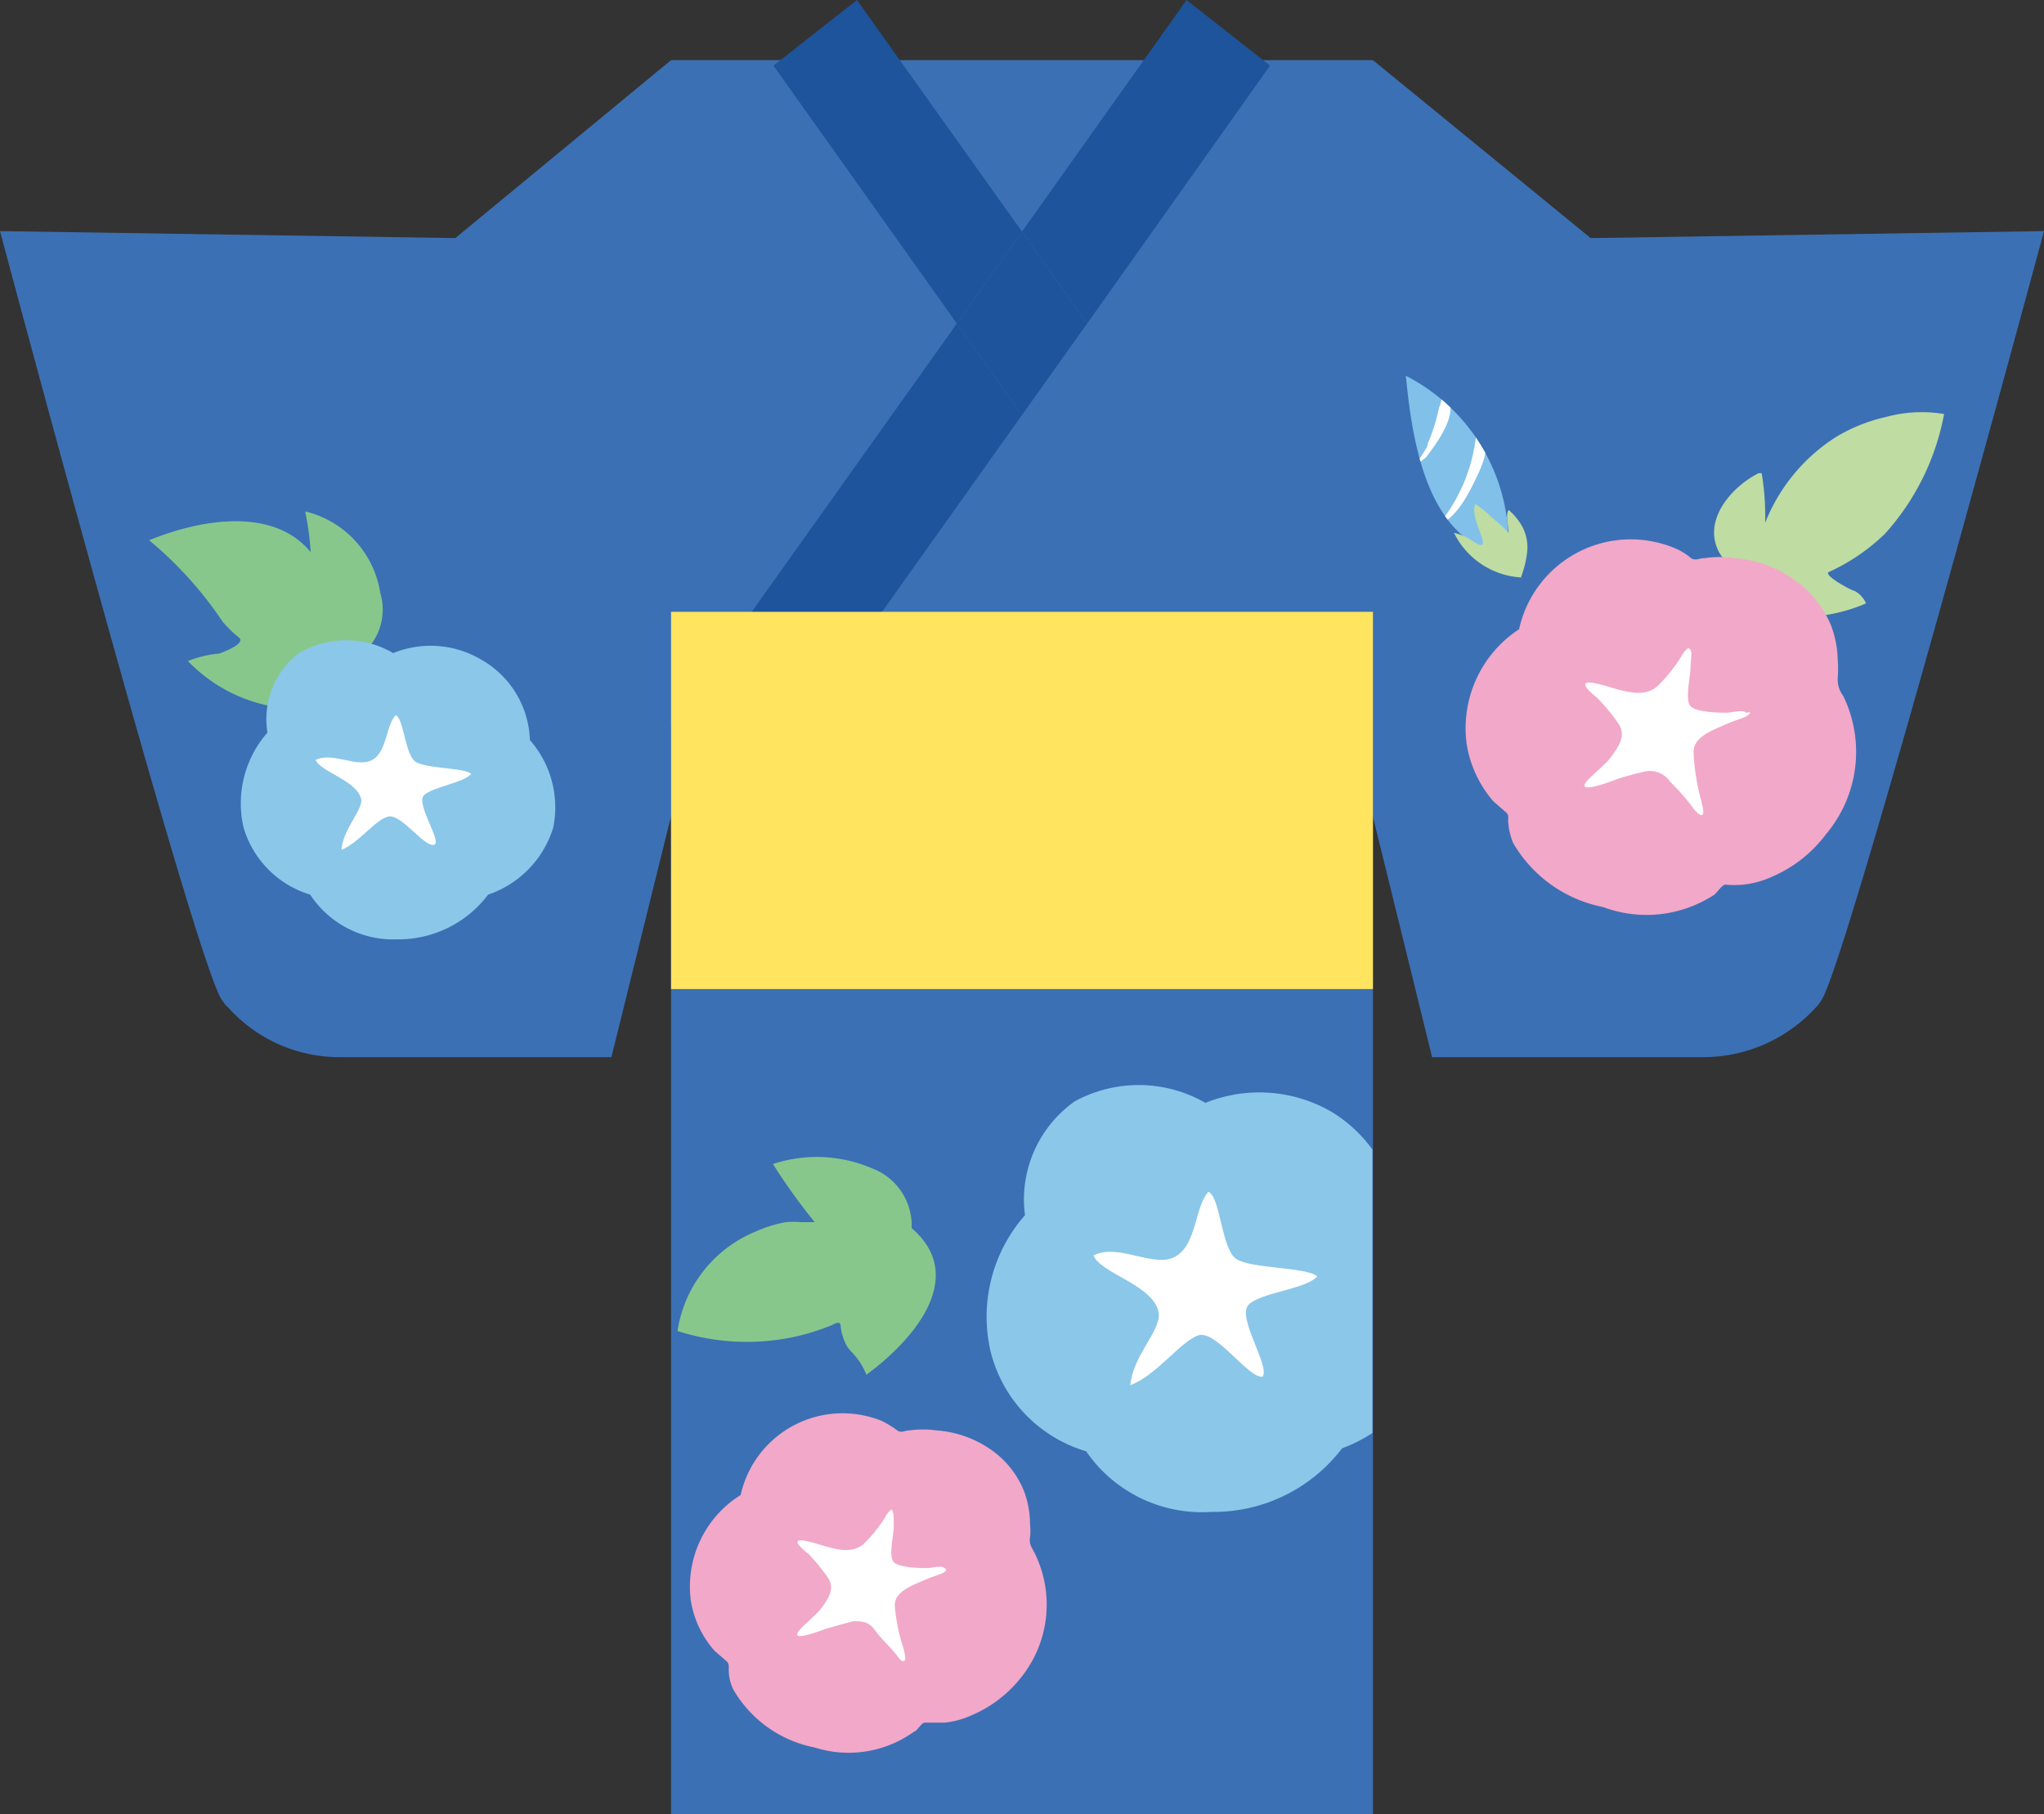 <svg xmlns="http://www.w3.org/2000/svg" xmlns:xlink="http://www.w3.org/1999/xlink" viewBox="0 0 41.12 36.5"><rect x="0" y="0" width="41.12" height="36.5" fill="#333333" stroke="none"/><defs><style>.cls-1{fill:#81c0e9;}.cls-2{fill:none;}.cls-3{fill:#3b70b5;}.cls-4{fill:#1d549b;}.cls-5{fill:#ffe45f;}.cls-6{clip-path:url(#clip-path);}.cls-7{fill:#fff;}.cls-8{fill:#bfdca2;}.cls-9{fill:#f2a8c8;}.cls-10{fill:#88c78c;}.cls-11{fill:#8bc7e9;}.cls-12{clip-path:url(#clip-path-2);}</style><clipPath id="clip-path"><path class="cls-1" d="M28.28,7.56a3.79,3.79,0,0,1,2.06,3.63s0,0,0,0c-1.64-.24-1.93-2.32-2.06-3.65A0,0,0,0,1,28.28,7.56Z"/></clipPath><clipPath id="clip-path-2"><rect class="cls-2" x="13.53" y="20.9" width="14.08" height="14.75"/></clipPath></defs><g id="レイヤー_2" data-name="レイヤー 2"><g id="レイヤー_2-2" data-name="レイヤー 2"><path class="cls-3" d="M41.12,4.65,32,4.79,27.62,1.21l-.5,13.19,1.69,6.87H34.3a3.07,3.07,0,0,0,2.23-1,.49.49,0,0,0,.1-.13C37.08,19.64,41.12,4.65,41.12,4.65Z"/><path class="cls-3" d="M0,4.65l9.16.14L13.5,1.21,14,14.4l-1.7,6.87H6.81a3,3,0,0,1-2.22-1,.5.5,0,0,1-.11-.13C4,19.64,0,4.65,0,4.65Z"/><rect class="cls-3" x="13.5" y="1.21" width="14.12" height="35.29"/><polygon class="cls-4" points="20.56 8.35 19.25 6.51 13.5 14.59 13.5 18.17 13.55 18.21 20.56 8.35"/><polygon class="cls-4" points="25.55 1.32 23.87 0 20.56 4.66 21.87 6.51 25.55 1.32"/><polygon class="cls-4" points="17.24 0 15.56 1.32 19.25 6.51 20.56 4.66 17.24 0"/><polygon class="cls-4" points="20.56 4.66 19.25 6.51 20.56 8.35 21.87 6.51 20.56 4.66"/><rect class="cls-5" x="13.5" y="12.31" width="14.12" height="7.59"/><path class="cls-1" d="M28.28,7.56a3.79,3.79,0,0,1,2.06,3.63s0,0,0,0c-1.64-.24-1.93-2.32-2.06-3.65A0,0,0,0,1,28.28,7.56Z"/><g class="cls-6"><path class="cls-7" d="M29.71,8.68h0V8.57a0,0,0,0,0,0,0,3.4,3.4,0,0,1-.78,2s0,0,0,0c.38-.15.63-.66.79-1S30,8.89,29.71,8.68Z"/><path class="cls-7" d="M28.69,9.2c.18-.24.78-1,.32-1.3V7.81h0v0l0,0s0,0,0,0l0,0c0,.13,0,.26-.06.39a3.65,3.65,0,0,1-.23.73c0,.08-.08.16-.12.24l-.06.08-.13.17s0,0,0,0l0,0h0l0,0Z"/></g><path class="cls-8" d="M30.6,11.61a2.11,2.11,0,0,0,.12-.48.89.89,0,0,0-.11-.56,1.23,1.23,0,0,0-.26-.31h0c-.07.1,0,.34,0,.46a3.71,3.71,0,0,0-.34-.31,2.16,2.16,0,0,0-.33-.27h0c-.09.21.11.55.15.75s-.26-.05-.31-.07a1.25,1.25,0,0,0-.27-.1,0,0,0,0,0,0,0,1.61,1.61,0,0,0,1.39.9S30.61,11.62,30.6,11.61Zm-1.36-.79v0Z"/><path class="cls-8" d="M34.6,11.14a1.29,1.29,0,0,0,.74.55c.09.53.51.7,1,.69a1.5,1.5,0,0,0,.35,0,3.28,3.28,0,0,0,.85-.24,0,0,0,0,0,0,0,.51.51,0,0,0-.23-.25c-.05,0-.64-.32-.52-.38a4,4,0,0,0,1.13-.77,4.94,4.94,0,0,0,1.19-2.41s0,0,0,0a2.73,2.73,0,0,0-1.17.06,3.35,3.35,0,0,0-1,.4,3.62,3.62,0,0,0-1.43,1.73,5.15,5.15,0,0,0-.07-1,0,0,0,0,0-.06,0C34.84,9.79,34.22,10.48,34.6,11.14Z"/><path class="cls-9" d="M37.08,14a.54.54,0,0,1-.11-.35,2.55,2.55,0,0,0,0-.39,2.07,2.07,0,0,0-.14-.69,2.12,2.12,0,0,0-.77-.93,2.36,2.36,0,0,0-1.18-.41,2,2,0,0,0-.59,0c-.11,0-.17.06-.27,0a1.25,1.25,0,0,0-.35-.21,2.3,2.3,0,0,0-3.11,1.64h0a2.38,2.38,0,0,0-1.05,2.34,2.33,2.33,0,0,0,.53,1.12l.24.21c.08.06.06.1.06.19a1.34,1.34,0,0,0,.1.44,2.69,2.69,0,0,0,1.81,1.29A2.49,2.49,0,0,0,34.49,18c.06-.05.16-.21.23-.2a1.93,1.93,0,0,0,.34,0,1.85,1.85,0,0,0,.61-.17,2.65,2.65,0,0,0,1.06-.84A2.57,2.57,0,0,0,37.08,14Z"/><path class="cls-7" d="M35.13,14.34c-.07-.07-.3,0-.39,0s-.61,0-.73-.13,0-.6,0-.79.06-.34-.05-.38,0,0,0,0a.55.55,0,0,0-.15.19,3.19,3.19,0,0,1-.46.57c-.35.32-.91,0-1.3-.06s.05.27.09.31a4.06,4.06,0,0,1,.42.51c.16.25,0,.46-.15.67s-.58.5-.53.59.59-.12.67-.15.37-.11.56-.15a.49.49,0,0,1,.49.21,4.49,4.49,0,0,1,.41.46s.14.21.22.21,0-.24,0-.27a4.39,4.39,0,0,1-.16-1c0-.32.42-.45.66-.56s.44-.13.48-.24A0,0,0,0,0,35.13,14.34Z"/><path class="cls-10" d="M7.65,11.93a1.16,1.16,0,0,1-1,1.49,1.35,1.35,0,0,1-1,.82,3.14,3.14,0,0,1-1.87-.94,0,0,0,0,1,0,0,2.23,2.23,0,0,1,.63-.15s.55-.19.4-.32a2.48,2.48,0,0,1-.33-.32A7.66,7.66,0,0,0,3,10.87a0,0,0,0,1,0,0c1-.41,2.49-.69,3.25.24a5.76,5.76,0,0,0-.11-.82,0,0,0,0,1,0,0A2,2,0,0,1,7.65,11.93Z"/><path class="cls-11" d="M7.91,13.14a2,2,0,0,1,1.75.12,1.93,1.93,0,0,1,1,1.63,2.05,2.05,0,0,1,.47,1.76A2.06,2.06,0,0,1,9.82,18a2.26,2.26,0,0,1-1.83.9A2,2,0,0,1,6.24,18,2,2,0,0,1,4.9,16.65a2.16,2.16,0,0,1,.48-1.91A1.68,1.68,0,0,1,6,13.15,1.87,1.87,0,0,1,7.91,13.14Z"/><path class="cls-7" d="M9.48,15.57c-.15-.13-.93-.1-1.13-.25s-.23-.87-.39-.93c-.2.21-.17.73-.47.9s-.79-.17-1.14,0c.09.24.86.42.92.81,0,.23-.37.59-.4,1,.36-.15.68-.61.94-.67s.7.59.91.57-.37-.83-.19-1S9.33,15.75,9.48,15.57Z"/><g class="cls-12"><path class="cls-10" d="M18.34,24.71h0a1.23,1.23,0,0,0-.79-1.2,2.82,2.82,0,0,0-2-.09,0,0,0,0,0,0,0,11.91,11.91,0,0,0,.84,1.17l-.29,0a1.45,1.45,0,0,0-.29,0,2.54,2.54,0,0,0-.61.19,2.58,2.58,0,0,0-1.57,2s0,0,0,0a4.55,4.55,0,0,0,2.51.08,4.69,4.69,0,0,0,.6-.2s.16-.1.17,0a1,1,0,0,0,.07.3.68.68,0,0,0,.14.23,1.38,1.38,0,0,1,.31.47s0,0,0,0C18.33,27,19.5,25.71,18.34,24.71Z"/><path class="cls-11" d="M24.25,22.19a2.9,2.9,0,0,1,2.52.17,2.81,2.81,0,0,1,1.37,2.35,3,3,0,0,1,.68,2.53A3,3,0,0,1,27,29.14a3.25,3.25,0,0,1-2.63,1.28,2.83,2.83,0,0,1-2.52-1.22,2.8,2.8,0,0,1-1.92-2,3.09,3.09,0,0,1,.69-2.75,2.42,2.42,0,0,1,1-2.29A2.69,2.69,0,0,1,24.25,22.19Z"/><path class="cls-7" d="M26.5,25.68c-.22-.19-1.33-.15-1.63-.35s-.32-1.26-.56-1.35c-.28.31-.23,1.05-.66,1.3S22.5,25,22,25.26c.13.36,1.23.6,1.31,1.16.05.35-.52.85-.57,1.45.53-.2,1-.87,1.36-1s1,.86,1.3.83c.16-.21-.53-1.2-.28-1.45S26.28,25.94,26.5,25.68Z"/><path class="cls-9" d="M20.82,31.26c-.06-.12-.12-.19-.1-.32s0-.24,0-.35A1.92,1.92,0,0,0,20.6,30a1.86,1.86,0,0,0-.69-.85,2.18,2.18,0,0,0-1.07-.37,2,2,0,0,0-.54,0c-.11,0-.16.06-.25,0a2,2,0,0,0-.31-.19,2.1,2.1,0,0,0-2.84,1.49h0a2.17,2.17,0,0,0-1,2.14,2,2,0,0,0,.48,1l.22.19c.07.06.06.09.06.18a.93.93,0,0,0,.09.4,2.43,2.43,0,0,0,1.64,1.17,2.25,2.25,0,0,0,2-.32c.05,0,.15-.18.21-.18H19a1.73,1.73,0,0,0,.55-.15,2.52,2.52,0,0,0,1-.77A2.34,2.34,0,0,0,20.82,31.26Z"/><path class="cls-7" d="M19,31.55c-.06-.06-.27,0-.35,0s-.56,0-.67-.12,0-.54,0-.72,0-.31-.05-.34,0,0,0,0a.55.55,0,0,0-.13.17,3,3,0,0,1-.42.52c-.32.29-.83,0-1.19-.06s.05.24.09.28a4.33,4.33,0,0,1,.38.47c.14.22,0,.42-.13.6s-.54.47-.49.55.54-.12.61-.14l.51-.14c.2,0,.31,0,.45.19s.25.28.37.42.13.19.2.19,0-.22,0-.24A3.78,3.78,0,0,1,18,32.3c0-.29.38-.41.6-.51s.41-.12.44-.21A0,0,0,0,0,19,31.55Z"/></g></g></g></svg>